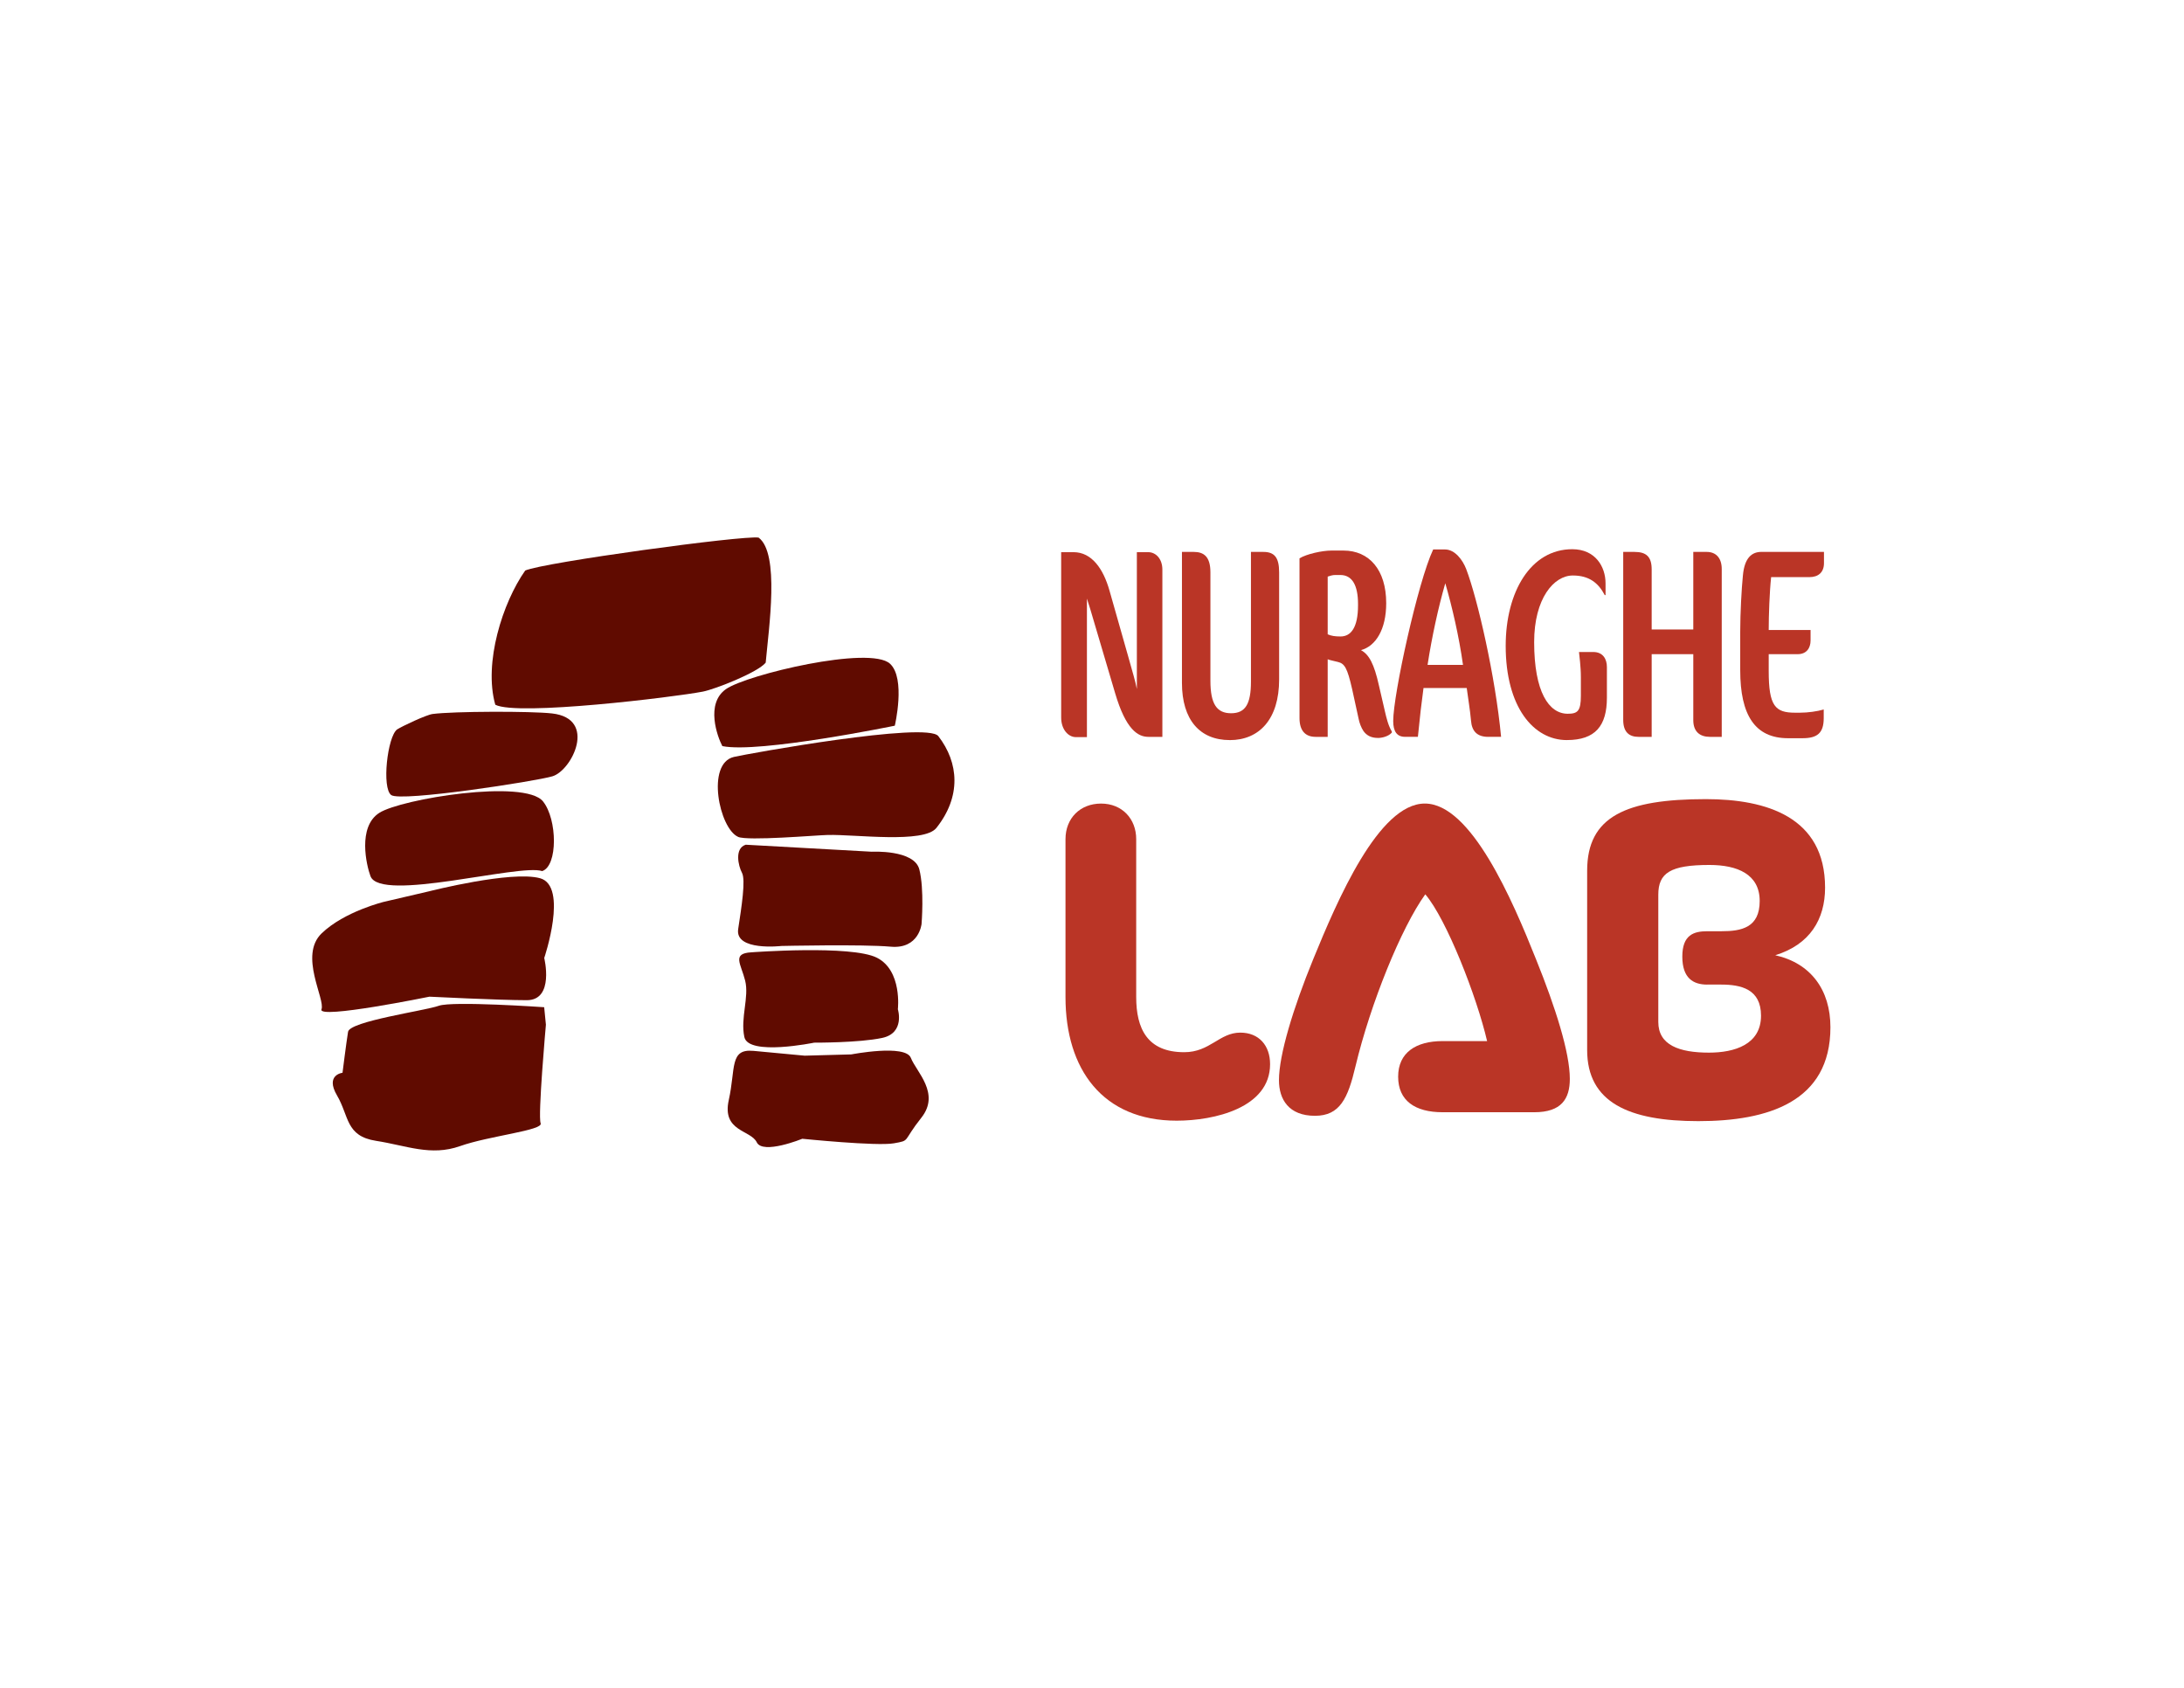 <?xml version="1.0" encoding="UTF-8"?>
<svg id="Layer_1" data-name="Layer 1" xmlns="http://www.w3.org/2000/svg" viewBox="0 0 792 612">
  <defs>
    <style>
      .cls-1 {
        fill: #600b00;
      }

      .cls-2 {
        fill: #ba3526;
      }
    </style>
  </defs>
  <g>
    <path class="cls-2" d="M421.51,267.18h-5.06c-3.8,0-8.18-2.63-12.07-15.87l-7.4-25.01c-1.17-4.09-2.14-7.2-2.82-9.25v50.23h-3.99c-2.73,0-5.35-2.73-5.35-7.11v-59.96h4.48c6.62,0,10.8,6.03,13.04,13.92l6.72,23.65c1.75,6.42,2.53,8.57,3.21,12.07v-49.64h4.09c2.82,0,5.16,2.43,5.16,6.33v60.64Z"/>
    <path class="cls-2" d="M445.95,268.35c-10.8,0-17.33-7.3-17.33-20.73v-47.5h4.28c3.6,0,6.04,1.65,6.04,7.4v39.32c0,8.47,2.34,11.78,7.5,11.78s7.2-3.31,7.2-11.49v-47.01h4.48c3.99,0,5.74,1.95,5.74,7.4v38.84c0,14.41-7.2,22-17.91,22Z"/>
    <path class="cls-2" d="M499.68,267.57c-2.43,0-4.09-.88-5.26-2.53-.78-1.17-1.46-2.92-1.75-4.48l-2.34-10.71c-1.75-7.69-2.73-9.25-5.16-9.83-1.85-.49-2.72-.58-3.7-.97v28.13h-4.38c-3.89,0-5.84-2.43-5.84-6.81v-57.92c2.53-1.56,8.18-2.82,11.58-2.82h4.38c9.25,0,15.48,6.91,15.48,19.08,0,9.54-3.8,15.57-9.15,17.03,2.92,1.56,4.77,4.96,6.52,12.85l2.14,9.25c.58,2.53,1.27,5.35,2.53,7.4v.39c-1.17,1.36-3.5,1.95-5.06,1.95ZM492.47,219c0-6.81-2.14-10.51-6.42-10.51h-1.85c-.97,0-1.85.29-2.73.58v20.93c1.36.58,2.63.78,4.67.78,3.8,0,6.33-3.31,6.33-11.29v-.49Z"/>
    <path class="cls-2" d="M539.68,267.18c-4.09,0-5.94-2.14-6.23-5.84-.39-4.28-1.07-8.08-1.56-11.88h-15.67c-.68,4.96-1.36,10.71-2.04,17.71h-4.67c-2.92,0-4.28-1.95-4.28-5.74,0-9.54,8.96-50.52,14.5-62.2h4.28c3.6,0,6.42,3.8,7.69,7.11,4.09,10.71,10.61,39.03,12.65,60.83h-4.67ZM524.11,211.5c-2.53,8.76-4.87,19.47-6.42,29.59h12.85c-1.46-10.42-3.99-21.22-6.42-29.59Z"/>
    <path class="cls-2" d="M568.21,268.35c-12.17,0-22.19-12.07-22.19-34.17,0-19.56,9.05-35.04,24.14-35.04,8.37,0,12.07,6.33,12.07,12.36v4.28h-.29c-2.34-4.48-5.74-7.11-11.58-7.11-6.91,0-14.02,8.37-14.02,24.14,0,18.1,5.35,25.99,12.17,25.99,3.6,0,4.77-.97,4.77-6.52v-6.72c0-3.99-.58-7.98-.68-9.15h5.16c3.6,0,4.96,2.63,4.96,5.45v11.1c0,10.22-4.19,15.38-14.5,15.38Z"/>
    <path class="cls-2" d="M620.08,267.18c-3.6,0-6.03-1.85-6.03-6.04v-23.94h-15.09v29.98h-4.77c-3.31,0-5.55-1.65-5.55-6.13v-60.93h4.09c4.28,0,6.23,1.75,6.23,6.33v21.8h15.09v-28.13h4.87c3.31,0,5.45,2.14,5.45,6.23v60.83h-4.28Z"/>
    <path class="cls-2" d="M656.2,209.26h-13.92c-.58,5.35-.88,13.82-.88,19.18h15.18v3.8c0,2.73-1.46,4.96-4.67,4.96h-10.51v6.13c0,12.65,2.34,15.09,9.54,15.09h1.75c2.92,0,6.42-.49,8.66-1.17v3.12c0,5.45-2.34,7.3-7.69,7.3h-5.26c-11.97,0-17.33-8.37-17.33-24.63v-14.11c0-6.52.49-15.57.97-20.25.58-6.52,3.31-8.57,6.72-8.57h22.68v4.09c0,3.31-2.04,5.06-5.26,5.06Z"/>
  </g>
  <g>
    <path class="cls-2" d="M386.39,304.27c0-7.58,5.32-12.9,12.9-12.9s12.74,5.48,12.74,12.9v57.25c0,11.45,4.03,20,17.42,20,9.35,0,12.74-7.1,20.32-7.1,6.77,0,10.81,4.68,10.81,11.45,0,15.8-20.16,20.48-33.87,20.48-26.77,0-40.32-18.55-40.32-44.83v-57.25Z"/>
    <path class="cls-2" d="M523.15,403.29c-10,0-16.13-4.19-16.13-12.9s6.45-12.9,16.13-12.9h16.13c-3.71-15.97-14.68-44.19-22.42-53.22-8.71,12.1-19.84,39.51-25.32,62.41-2.74,11.61-5.64,17.9-14.68,17.9-9.51,0-13.06-5.97-13.06-12.9,0-9.19,5.16-26.13,12.42-43.87,8.71-21.29,23.71-56.45,40.48-56.45s31.77,35,40.32,56.45c7.1,17.58,12.26,33.87,12.26,43.38,0,7.26-3.06,12.1-12.9,12.1h-33.22Z"/>
    <path class="cls-2" d="M575.56,315.72c0-19.68,14.03-25.96,43.06-25.96,21.93,0,43.22,6.45,43.22,32.09,0,11.45-5.48,20.64-18.06,24.51,12.9,2.9,20,12.58,20,26.13,0,27.09-22.74,34.03-47.9,34.03s-40.32-6.77-40.32-25.8v-64.99ZM619.1,357.01c-5,0-9.03-2.26-9.03-10.16s4.19-9.19,9.03-9.19h5.16c7.26,0,13.87-1.29,13.87-10.97s-8.06-13.06-18.22-13.06c-14.19,0-18.55,2.9-18.55,10.8v46.12c0,8.39,7.58,11.13,18.38,11.13,9.19,0,18.87-2.9,18.87-13.39,0-9.68-7.26-11.29-14.51-11.29h-5Z"/>
  </g>
  <g>
    <path class="cls-1" d="M277.67,240.27c1.14-12.7,5.14-39.6-2.57-45.34-5.63-.89-78.14,9.02-84.64,11.94-8.17,11.6-15.15,33.43-10.85,48.66,8,4.18,64.96-2.77,75.24-4.75,4.38-.84,19.92-6.92,22.82-10.51Z"/>
    <path class="cls-1" d="M156.88,258.89c7.54-1,35.65-1.07,43.31-.2,16.52,1.86,7.24,20.66.15,22.79-5.93,1.79-54.92,9.35-58.46,6.81-3.49-2.5-1.4-21.16,2.12-23.8,1.84-1.17,10.53-5.29,12.88-5.6Z"/>
    <path class="cls-1" d="M134.35,317.7c-1.44-3.86-4.76-17.85,3.18-22.95,7.94-5.1,52.82-12.38,59.39-4.16,5.23,6.54,5.4,23.38-.3,25.26-8.23-2.75-58.69,11.47-62.27,1.84Z"/>
    <path class="cls-1" d="M261.95,270.53c-1.76-3.29-6.24-15.41,1.34-20.68,7.58-5.26,52.18-15.89,59.46-9.19,5.79,5.33,1.74,22.47,1.74,22.47,0,0-49.26,10.12-62.55,7.4Z"/>
    <path class="cls-1" d="M267.65,303.43c-6.81-3.03-11.69-26.59-1.51-28.97,5.05-1.18,70.01-12.9,74.13-7.55,7.5,9.71,8.33,21.94-.7,33.29-4.55,5.72-29.37,2.31-39.37,2.55-4.26.1-29.08,2.24-32.56.69Z"/>
    <path class="cls-1" d="M270.46,306.29l45.65,2.54s15.42-.84,17.27,6.4.81,19.79.81,19.79c0,0-.91,9.16-11.17,8.24-10.25-.92-39.66-.26-39.66-.26,0,0-16.9,1.96-15.67-6.12s2.76-17.82,1.38-20.4c-1.37-2.58-2.77-8.92,1.38-10.2Z"/>
    <path class="cls-1" d="M195.83,318.43c10.37,2.86,1.53,28.93,1.53,28.93,0,0,3.78,15.3-6.31,15.3s-35.32-1.27-35.32-1.27c0,0-40.6,8.29-39.15,4.6s-8.26-19.54.05-27.55c8.31-8.01,22.71-11.47,22.71-11.47l16.4-3.82s29.73-7.57,40.1-4.71Z"/>
    <path class="cls-1" d="M272.4,345.31s36.32-2.73,45.59,1.95c9.26,4.67,7.61,18.68,7.61,18.68,0,0,2.7,8.62-5.71,10.41s-24.64,1.71-24.64,1.71c0,0-23.84,4.92-25.32-2.04s1.8-14.41.29-20.46c-1.51-6.05-4.9-9.84,2.18-10.25Z"/>
    <path class="cls-1" d="M273.16,381.03l18.64,1.75,16.93-.46s19.61-3.8,21.58,1.26c1.98,5.06,10.8,12.88,3.81,21.69s-3.82,8.19-9.99,9.29c-6.17,1.1-33.18-1.65-33.18-1.65,0,0-14.33,5.83-16.52,1.28-2.19-4.54-12.69-3.84-10.15-15.31s.22-18.65,8.88-17.84Z"/>
    <path class="cls-1" d="M197.97,371.61l-.63-6.4s-33.26-2.31-38.22-.52-32.27,5.59-32.9,9.43-2.01,14.86-2.01,14.86c0,0-6.4.71-1.99,8.23,4.42,7.51,3.07,14.73,14.15,16.45s19.87,5.66,30.47,1.91c10.6-3.75,30.28-5.7,29.22-8.29s1.9-35.67,1.9-35.67Z"/>
  </g>
</svg>